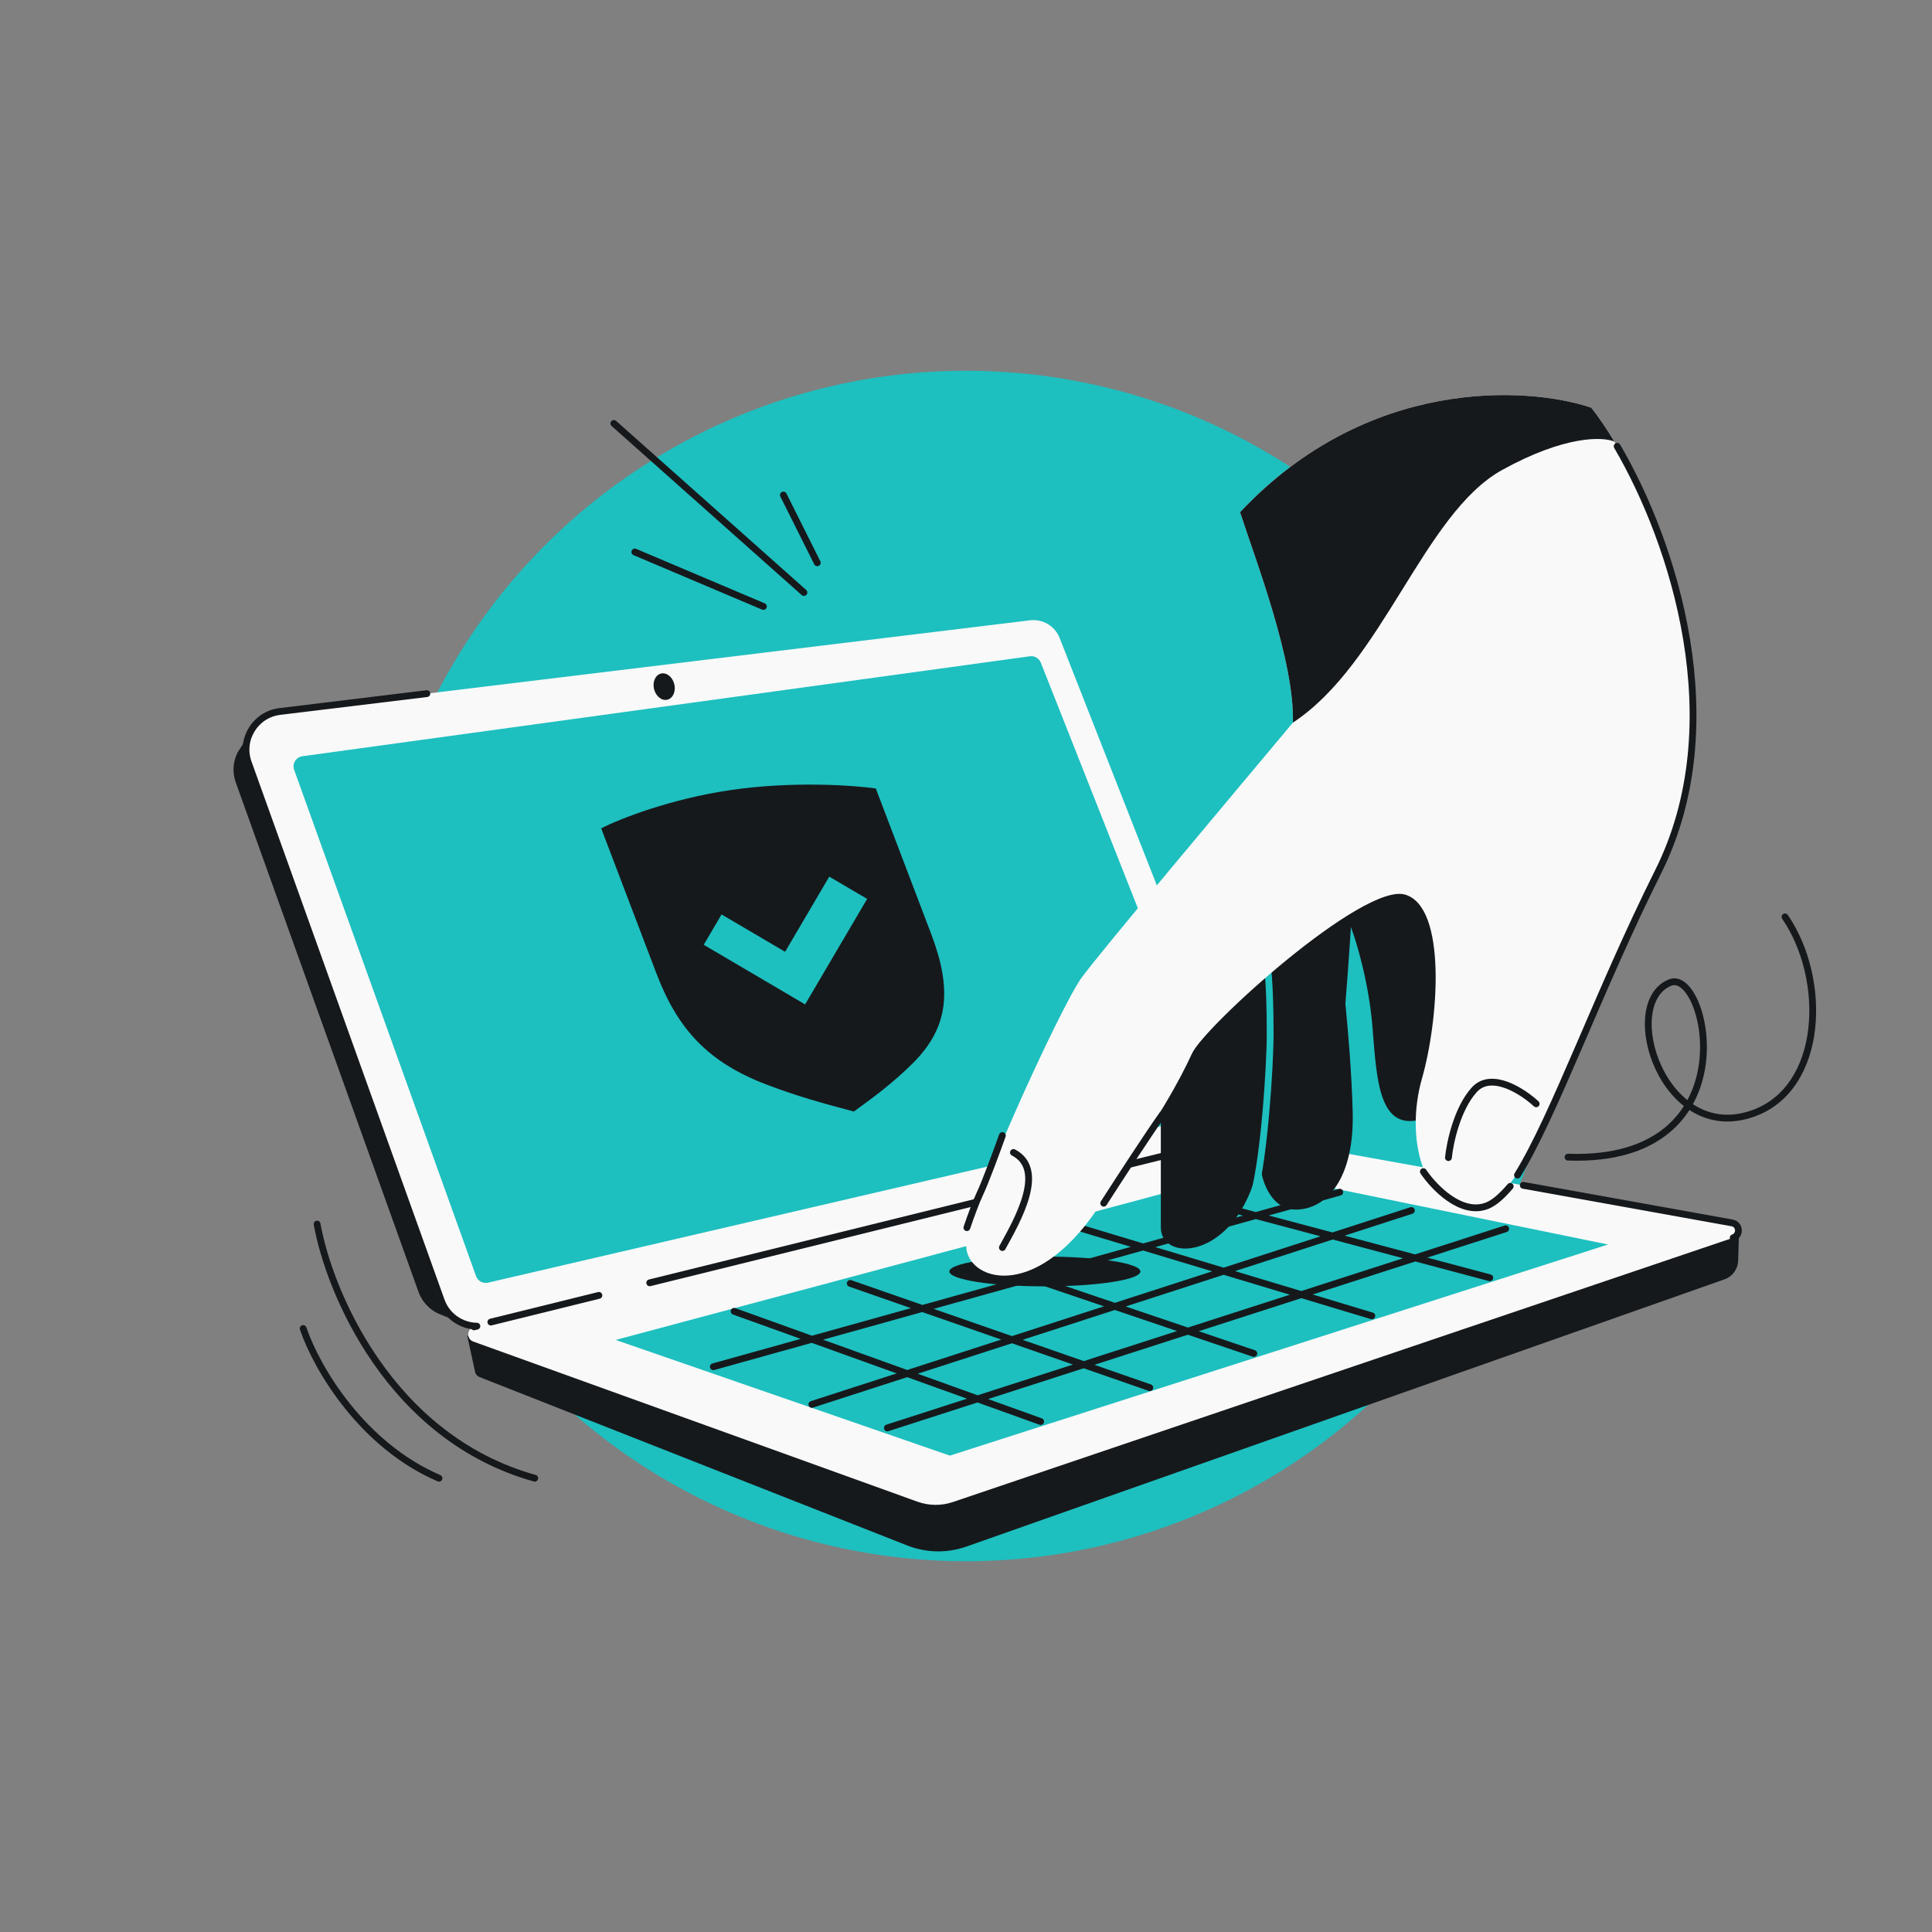 <svg width="568" height="568" viewBox="0 0 568 568" fill="none" xmlns="http://www.w3.org/2000/svg">
<rect x="0" y="0" width="568" height="568" fill="#808080" stroke="none"/>
<circle cx="284" cy="284" r="175" fill="#1EBFBF"/>
<path d="M266.743 454.369L141.033 404.875C140.176 404.538 139.712 403.823 139.619 403.067L137.347 392.648L152.372 397.838L368.619 344.2L496.164 367.158L511.276 361.856L511.019 370.612C510.946 373.102 509.349 375.29 507 376.118L284.122 454.683C278.48 456.672 272.309 456.56 266.743 454.369Z" fill="#16191C"/>
<path d="M139.366 390.097L366.307 333.807L509.228 359.532C511.525 359.945 511.763 363.147 509.552 363.896L280.154 441.588C276.764 442.736 273.085 442.7 269.717 441.486L139.144 394.415C137.042 393.658 137.198 390.635 139.366 390.097Z" fill="#F9F9F9"/>
<path d="M347.057 321.023L299.728 198.92C297.876 194.141 293.037 191.208 287.941 191.774L80.158 214.86C79.2 214.967 78.232 214.95 77.277 214.811L74.243 214.367L69.809 221.288C68.525 223.906 68.238 227.033 69.325 230.063L123.022 379.771C124.214 383.092 126.817 385.536 129.94 386.626L136.41 389.261L137.566 386.626L339.268 336.063C345.86 334.411 349.513 327.358 347.057 321.023Z" fill="#16191C"/>
<path d="M366.033 326.299L311.53 187.565C310.15 184.051 306.568 181.915 302.82 182.37L82.266 209.174C75.07 210.049 70.548 217.379 72.995 224.203L129.74 382.407C131.692 387.849 137.438 390.939 143.055 389.567L360.811 336.369C365.242 335.287 367.701 330.545 366.033 326.299Z" fill="#F9F9F9"/>
<path d="M139.366 390.097L140.199 389.89C135.594 389.821 131.361 386.924 129.74 382.407L72.995 224.203C70.548 217.379 75.07 210.049 82.266 209.174L125.5 203.92M509.552 363.896C511.763 363.147 511.525 359.945 509.228 359.532L447.841 348.483" stroke="#16191C" stroke-width="2" stroke-linecap="round" stroke-linejoin="round"/>
<path d="M139.961 375.182L86.482 226.336C85.834 224.535 87.01 222.594 88.907 222.333L302.783 192.941C304.159 192.752 305.485 193.527 305.995 194.818L357.004 323.918C357.68 325.63 356.677 327.542 354.884 327.959L143.478 377.097C141.99 377.443 140.478 376.62 139.961 375.182Z" fill="#1EBFBF"/>
<ellipse cx="3.062" cy="3.953" rx="3.062" ry="3.953" transform="matrix(0.971 -0.24 0.24 0.971 191.342 198.761)" fill="#16191C"/>
<path d="M362.878 334.685L191.013 377.143M144.307 388.682L176.075 380.833" stroke="#16191C" stroke-width="2" stroke-linecap="round"/>
<path d="M181.016 393.937L214.384 385.007L246.987 376.281L279.254 367.644L311.157 359.105L343.335 350.493L366.86 344.197L395.46 350.053L418.42 354.754L445.587 360.316L472.753 365.879L440.325 376.281L405.399 387.484L370.689 398.618L339.711 408.555L308.086 418.7L279.254 427.948L258.215 420.664L237.175 413.38L206.43 402.736L181.016 393.937Z" fill="#1EBFBF"/>
<path d="M311.158 359.104L336.067 366.604M343.336 350.492L369.204 357.369M266.718 403.823L238.689 393.744M266.718 403.823L287.402 411.26L305.941 417.927M266.718 403.823L297.507 393.863M266.718 403.823L238.689 412.889M238.689 393.744L271.163 384.693M238.689 393.744L209.72 401.818M238.689 393.744L215.832 385.525M318.614 401.21L297.507 393.863M318.614 401.21L382.575 380.609M318.614 401.21L260.878 419.805M318.614 401.21L338.038 407.971M297.507 393.863L271.163 384.693M297.507 393.863L327.766 384.076M271.163 384.693L303.217 375.76M271.163 384.693L249.967 377.316M303.217 375.76L327.766 384.076M303.217 375.76L336.067 366.604M327.766 384.076L349.228 391.346L368.627 397.918M327.766 384.076L359.741 373.733M382.575 380.609L359.741 373.733M382.575 380.609L442.659 361.258M382.575 380.609L403.31 386.853M359.741 373.733L336.067 366.604M359.741 373.733L391.776 363.371M336.067 366.604L369.204 357.369M369.204 357.369L391.776 363.371M369.204 357.369L387.828 352.179L393.881 350.492M391.776 363.371L416.051 369.825L437.995 375.659M391.776 363.371L414.938 355.879" stroke="#16191C" stroke-width="2" stroke-linecap="round"/>
<path d="M341.281 299.177L349.426 282.312L365.133 275.333C375.983 268.217 397.684 255.407 397.684 261.099L406.071 257.288L424.117 264.656C427.421 284.051 431.183 323.958 419.796 328.43C405.563 334.02 404.8 318.521 403.53 302.26C402.513 289.251 398.861 277.021 397.161 272.532C396.68 280.292 395.976 289.668 395.539 295.157C396.395 303.63 397.394 315.73 397.684 326.906C398.192 346.47 390.059 355.617 380.909 355.617C373.589 355.617 370.369 346.691 370.369 340.467C365.133 370.127 341.281 371.871 341.281 360.822V299.177Z" fill="#16191C"/>
<path d="M368.771 350.725C371.639 339.797 373.42 313.946 373.42 303.893C373.42 287.462 372.497 283.831 372.312 280.078" stroke="#1EBFBF" stroke-width="2" stroke-linecap="round" stroke-linejoin="round"/>
<ellipse cx="307.192" cy="373.807" rx="28.08" ry="4.376" fill="#16191C"/>
<path d="M380.114 212.443C380.606 194.256 369.086 164.509 364.578 150.582C401.948 110.766 448.988 113.511 467.837 119.86C485.661 142.594 512.705 205.881 487.505 256.264C462.305 306.648 448.783 355.188 433.417 355.188C418.051 355.188 413.134 334.297 418.051 317.093C422.969 299.889 425.427 266.71 413.134 263.023C400.842 259.336 354.129 301.732 350.442 309.72C346.754 317.708 341.837 326.924 322.783 355.188C303.729 383.452 284.061 376.079 284.061 366.248C284.061 356.417 311.72 296.202 317.866 287.6C322.783 280.719 362.29 233.743 380.114 212.443Z" fill="#F9F9F9"/>
<path d="M475.441 131.207C492.033 159.514 509.289 212.71 487.505 256.264C469.868 291.527 456.966 328.022 446.134 345.469" stroke="#16191C" stroke-width="2" stroke-linecap="round" stroke-linejoin="round"/>
<path d="M380.113 212.443C380.605 194.256 369.085 164.509 364.577 150.582C401.947 110.766 448.987 113.511 467.836 119.86C470.001 122.621 472.302 125.98 474.628 129.842C471.324 128.358 460.095 127.95 441.606 138.181C418.494 150.971 406.526 195.115 380.113 212.443Z" fill="#16191C"/>
<path d="M294.697 366.772C299.176 358.683 307.659 343.847 297.948 338.82M451.629 324.518C447.655 320.835 438.45 314.854 433.421 320.401C428.392 325.948 426.268 336.003 425.835 340.336M418.465 344.453C421.572 349.076 429.693 357.541 437.323 354.421C439.4 353.572 441.685 351.514 443.997 348.782M294.697 333.841C293.172 338.116 289.71 347.536 288.055 351.011C286.934 353.364 285.433 357.494 284.26 360.922M324.485 353.74C328.794 347.033 338.299 332.399 341.845 327.525" stroke="#16191C" stroke-width="2" stroke-linecap="round" stroke-linejoin="round"/>
<path d="M460.992 340.196C514.945 342.111 502.046 284.434 491.003 288.866C475.831 294.956 488.982 336.743 515.394 327.355C536.275 319.933 537.331 287.899 524.785 269.56" stroke="#16191C" stroke-width="2" stroke-linecap="round"/>
<path d="M93.225 359.869C96.808 379.828 114.624 422.715 157.218 434.589M89.129 390.576C93.225 402.567 106.638 424.967 129.061 434.589M230.314 145.535L240.278 165.456M236.354 174.195L180.469 124.489M186.632 162.282L224.437 178.303" stroke="#16191C" stroke-width="2" stroke-linecap="round"/>
<path d="M215.049 232.24C196.963 234.863 181.976 240.85 176.743 243.516L192.996 286.214C199.253 302.65 208.211 312.257 225.072 318.752C234.645 322.439 243.736 324.84 248.428 326.079L248.428 326.08L248.429 326.08C249.587 326.386 250.476 326.621 251.039 326.787C251.42 326.486 252.039 326.037 252.844 325.453L252.868 325.436L252.868 325.436C256.174 323.037 262.582 318.388 268.493 312.456C278.904 302.007 279.993 290.943 273.737 274.507L257.483 231.809C250.874 230.86 233.135 229.618 215.049 232.24Z" fill="#16191C"/>
<path d="M254.936 264.273L243.806 257.729L230.814 279.825L212.137 268.843L206.893 277.762L236.7 295.288L254.936 264.273Z" fill="#1EBFBF"/>
</svg>